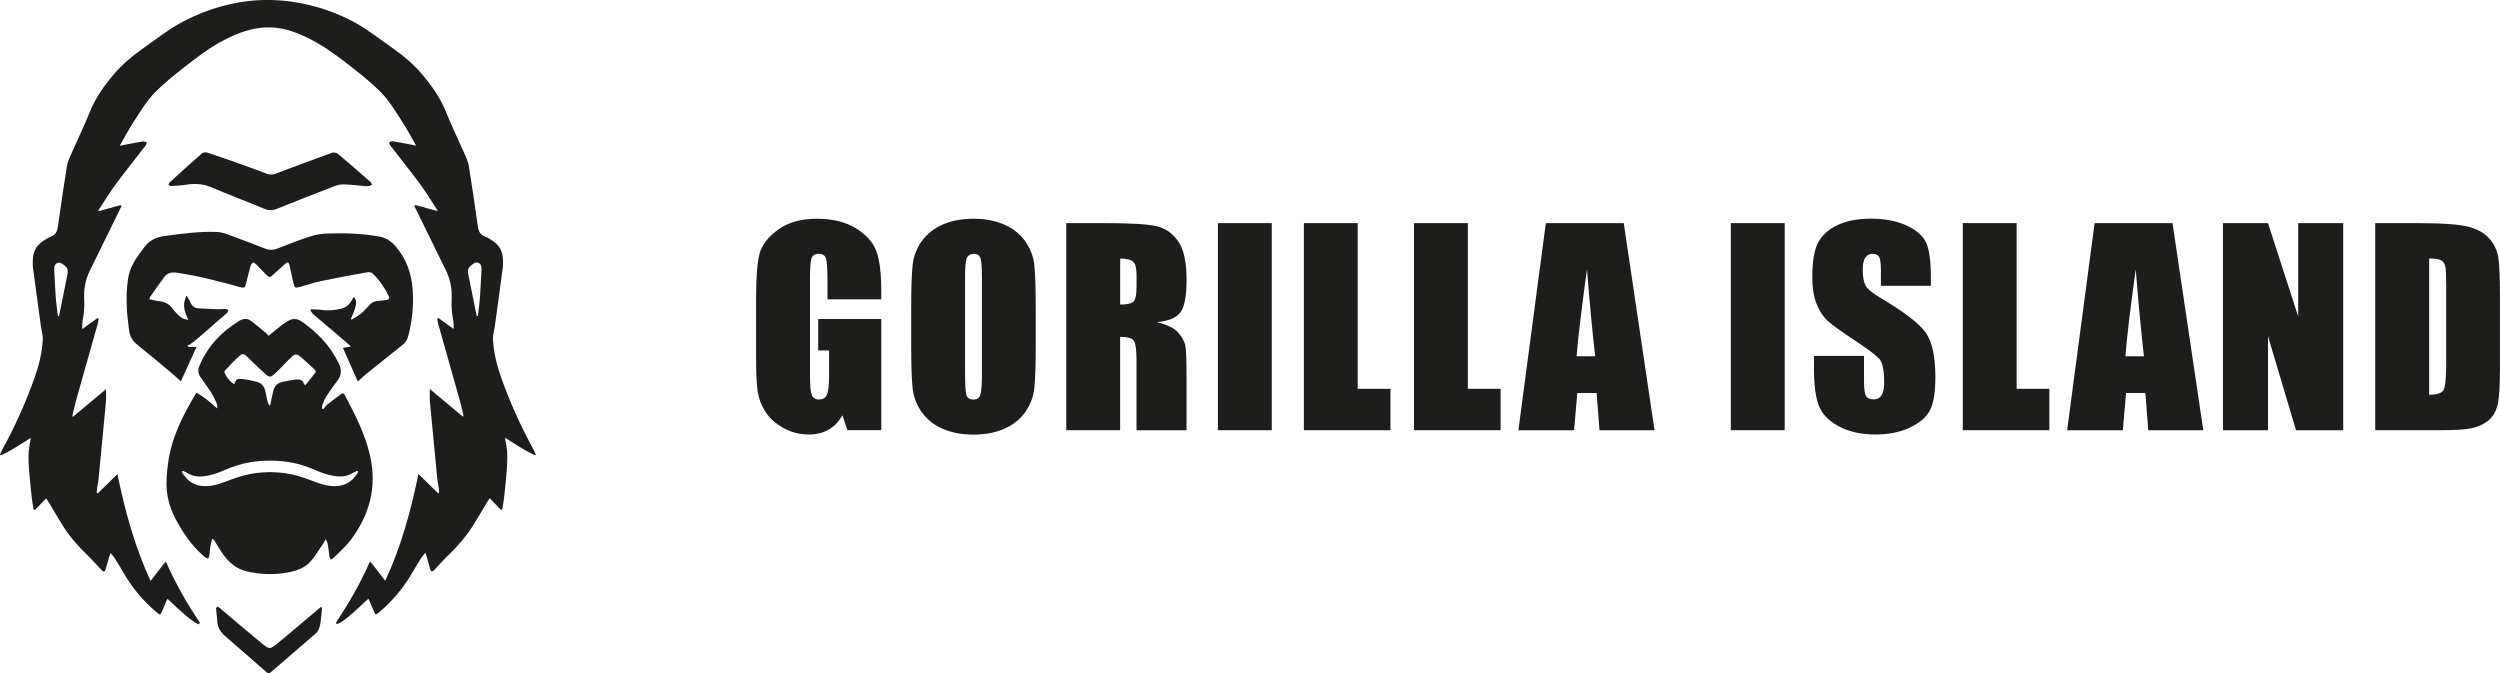 <svg viewBox="0 0 584.68 157.46" xmlns="http://www.w3.org/2000/svg" data-name="Laag 1" id="Laag_1">
  <defs>
    <style>
      .cls-1 {
        fill: #1d1d1b;
      }
    </style>
  </defs>
  <g>
    <path d="M206.12,70.01h-12.6v-4.4c0-2.77-.12-4.51-.36-5.21-.24-.7-.81-1.05-1.71-1.05-.78,0-1.31.3-1.59.9-.28.6-.42,2.13-.42,4.61v23.25c0,2.17.14,3.61.42,4.29.28.69.84,1.03,1.68,1.03.92,0,1.54-.39,1.87-1.17.33-.78.49-2.29.49-4.55v-5.75h-2.54v-7.36h14.75v26h-7.92l-1.17-3.47c-.86,1.5-1.94,2.62-3.25,3.37-1.31.75-2.85,1.12-4.63,1.12-2.12,0-4.1-.51-5.94-1.54-1.85-1.03-3.25-2.3-4.21-3.81-.96-1.52-1.56-3.11-1.8-4.77-.24-1.67-.36-4.16-.36-7.49v-14.39c0-4.63.25-7.99.75-10.08.5-2.09,1.93-4.01,4.29-5.76,2.36-1.75,5.42-2.62,9.17-2.62s6.75.76,9.19,2.27c2.43,1.52,4.02,3.32,4.76,5.4s1.11,5.11,1.11,9.08v2.09Z" class="cls-1"></path>
    <path d="M242.23,80.54c0,4.87-.11,8.31-.34,10.34-.23,2.02-.95,3.87-2.15,5.55-1.21,1.68-2.84,2.96-4.89,3.86-2.05.9-4.45,1.35-7.18,1.35s-4.92-.42-6.99-1.27-3.73-2.12-4.98-3.81c-1.26-1.7-2-3.54-2.24-5.54s-.36-5.49-.36-10.47v-8.29c0-4.87.11-8.31.34-10.34.23-2.02.95-3.87,2.15-5.55,1.21-1.67,2.84-2.96,4.89-3.86s4.45-1.35,7.18-1.35,4.92.42,6.99,1.27c2.06.85,3.73,2.12,4.98,3.81,1.26,1.7,2,3.54,2.24,5.54.24,1.99.36,5.49.36,10.47v8.29ZM229.64,64.62c0-2.25-.12-3.7-.37-4.32s-.76-.94-1.54-.94c-.66,0-1.16.25-1.51.76s-.52,2.01-.52,4.5v22.62c0,2.81.11,4.55.34,5.21.23.66.76.99,1.6.99s1.41-.38,1.65-1.14c.24-.76.36-2.56.36-5.42v-22.26Z" class="cls-1"></path>
    <path d="M249.38,52.18h8.92c5.94,0,9.97.23,12.07.69,2.1.46,3.82,1.63,5.15,3.52,1.33,1.88,1.99,4.89,1.99,9.02,0,3.77-.47,6.3-1.41,7.6-.94,1.3-2.78,2.08-5.54,2.33,2.49.62,4.17,1.45,5.03,2.48.86,1.04,1.39,1.99,1.6,2.86.21.87.31,3.26.31,7.17v12.78h-11.7v-16.1c0-2.59-.2-4.2-.61-4.82-.41-.62-1.48-.93-3.22-.93v21.84h-12.6v-48.44ZM261.98,60.46v10.77c1.42,0,2.41-.19,2.98-.58.57-.39.85-1.65.85-3.78v-2.66c0-1.54-.27-2.54-.82-3.02-.55-.48-1.55-.72-3.01-.72Z" class="cls-1"></path>
    <path d="M297.43,52.18v48.44h-12.6v-48.44h12.6Z" class="cls-1"></path>
    <path d="M317.53,52.18v38.75h7.66v9.69h-20.25v-48.44h12.6Z" class="cls-1"></path>
    <path d="M343.29,52.18v38.75h7.66v9.69h-20.25v-48.44h12.6Z" class="cls-1"></path>
    <path d="M379.75,52.18l7.2,48.44h-12.87l-.68-8.71h-4.51l-.76,8.71h-13.02l6.42-48.44h18.21ZM373.07,83.32c-.64-5.49-1.28-12.27-1.92-20.34-1.28,9.28-2.09,16.06-2.42,20.34h4.34Z" class="cls-1"></path>
    <path d="M417.39,52.18v48.44h-12.6v-48.44h12.6Z" class="cls-1"></path>
    <path d="M451.59,66.84h-11.7v-3.59c0-1.68-.15-2.74-.45-3.2-.3-.46-.8-.69-1.5-.69-.76,0-1.33.31-1.72.93-.39.62-.58,1.56-.58,2.81,0,1.62.22,2.83.66,3.65.42.82,1.6,1.81,3.56,2.96,5.61,3.33,9.14,6.06,10.59,8.19,1.46,2.13,2.18,5.58,2.18,10.32,0,3.45-.4,5.99-1.21,7.63-.81,1.64-2.37,3.01-4.68,4.11-2.31,1.11-5.01,1.66-8.08,1.66-3.37,0-6.25-.64-8.63-1.92-2.38-1.28-3.94-2.9-4.68-4.88s-1.11-4.78-1.11-8.41v-3.17h11.7v5.89c0,1.82.16,2.98.49,3.5s.91.78,1.75.78,1.46-.33,1.87-.99.61-1.63.61-2.93c0-2.85-.39-4.72-1.17-5.59-.8-.88-2.76-2.34-5.89-4.4-3.13-2.07-5.21-3.58-6.22-4.52-1.02-.94-1.86-2.23-2.53-3.89-.67-1.66-1-3.77-1-6.34,0-3.71.47-6.42,1.42-8.14.95-1.71,2.48-3.06,4.59-4.02,2.11-.97,4.67-1.45,7.66-1.45,3.27,0,6.06.53,8.36,1.59,2.3,1.06,3.83,2.39,4.58,3.99.75,1.61,1.12,4.33,1.12,8.18v1.92Z" class="cls-1"></path>
    <path d="M471.63,52.18v38.75h7.66v9.69h-20.25v-48.44h12.6Z" class="cls-1"></path>
    <path d="M508.09,52.18l7.2,48.44h-12.87l-.68-8.71h-4.51l-.76,8.71h-13.02l6.42-48.44h18.21ZM501.41,83.32c-.64-5.49-1.28-12.27-1.92-20.34-1.28,9.28-2.09,16.06-2.42,20.34h4.34Z" class="cls-1"></path>
    <path d="M548.01,52.18v48.44h-11.04l-6.55-22.02v22.02h-10.53v-48.44h10.53l7.06,21.81v-21.81h10.53Z" class="cls-1"></path>
    <path d="M555.51,52.18h9.42c6.08,0,10.2.28,12.34.84,2.14.56,3.77,1.48,4.89,2.75s1.81,2.7,2.09,4.26c.28,1.57.42,4.64.42,9.23v16.96c0,4.35-.2,7.25-.61,8.72-.41,1.47-1.12,2.61-2.14,3.44s-2.27,1.41-3.77,1.74c-1.5.33-3.75.49-6.76.49h-15.89v-48.44ZM568.11,60.46v31.86c1.81,0,2.93-.36,3.35-1.09.42-.73.63-2.71.63-5.94v-18.82c0-2.19-.07-3.6-.21-4.22s-.46-1.07-.96-1.36c-.5-.29-1.44-.43-2.81-.43Z" class="cls-1"></path>
  </g>
  <g>
    <path d="M83.69,89.23c-1.18-2.66-2.32-5.22-3.5-7.88.54-.09,1.11-.18,1.9-.31-.35-.32-.56-.53-.78-.72-2.67-2.26-5.35-4.51-8.01-6.79-.29-.25-.48-.62-.71-.94.05-.08.09-.17.14-.25.73.03,1.46,0,2.18.11,1.68.25,3.33.15,4.96-.28,1.06-.28,1.85-.89,2.34-1.87.14-.27.34-.51.56-.84.78.89.5,1.8.27,2.63-.23.85-.64,1.65-.97,2.48.05.07.11.14.16.2.74-.47,1.52-.89,2.2-1.44.69-.57,1.31-1.24,1.9-1.92.54-.62,1.16-.96,1.98-1.02.71-.05,1.42-.13,2.13-.24.55-.08.72-.42.48-.92-.97-1.96-2.2-3.76-3.78-5.28-.27-.26-.85-.34-1.25-.27-3.57.64-7.14,1.29-10.69,2.03-1.73.36-3.42.94-5.13,1.41-1.02.28-1.21.18-1.44-.84-.32-1.42-.6-2.85-.92-4.27-.05-.24-.22-.45-.34-.68-.24.13-.51.22-.71.4-1.01.89-2.01,1.81-3.01,2.72-.42.39-.82.4-1.23-.03-.8-.85-1.61-1.69-2.43-2.51-.23-.23-.62-.59-.78-.52-.28.12-.53.5-.62.82-.37,1.32-.69,2.67-1.02,4-.27,1.13-.42,1.22-1.53.91-4.85-1.35-9.72-2.61-14.71-3.34-1.19-.17-2.19.03-2.91,1-1.14,1.53-2.21,3.1-3.31,4.65-.07.1-.09.24-.19.54.83.17,1.6.4,2.4.48,1.28.12,2.23.68,3.01,1.69.58.75,1.23,1.47,1.96,2.06.46.37,1.12.49,1.76.64-.82-1.82-1.56-3.55-.4-5.69.36.62.68,1.05.88,1.54.34.86.94,1.35,1.84,1.41,1.53.1,3.07.17,4.6.22.58.02,1.17-.06,1.75-.05.24,0,.47.16.71.24-.11.23-.16.52-.33.67-2.21,1.95-4.43,3.88-6.66,5.8-.62.54-1.28,1.03-1.94,1.52-.19.14-.44.19-.66.28.09.12.17.24.26.36h1.86c-1.26,2.76-2.44,5.35-3.66,8.04-.6-.54-1.17-1.08-1.77-1.59-2.79-2.33-5.56-4.69-8.4-6.96-1.1-.88-1.73-1.88-1.93-3.3-.57-4.06-.88-8.12-.24-12.2.34-2.15,1.35-4,2.61-5.73.27-.36.58-.7.82-1.08,1.17-1.9,2.86-2.83,5.07-3.12,4.03-.53,8.04-1.11,12.11-.96.85.03,1.73.23,2.54.53,3.01,1.09,6.01,2.24,8.99,3.41,1.07.42,2.04.24,3.07-.16,2.47-.96,4.93-1.95,7.45-2.75,1.32-.42,2.74-.63,4.13-.67,4.03-.12,8.06,0,12.05.74,1.64.31,2.85,1.23,3.88,2.46,2.38,2.84,3.54,6.17,3.82,9.83.29,3.71-.07,7.36-1.02,10.95-.23.88-.69,1.58-1.41,2.15-2.79,2.21-5.57,4.42-8.33,6.66-.71.58-1.37,1.23-2.05,1.84Z" class="cls-1"></path>
    <path d="M85.13,43.5c-1.35-.12-2.91-.31-4.47-.37-.74-.03-1.55.06-2.24.33-4.57,1.76-9.13,3.56-13.68,5.38-1.02.41-1.93.41-2.97-.03-4.1-1.71-8.27-3.28-12.36-5.02-2.03-.87-4.04-.9-6.14-.56-1.04.17-2.11.21-3.17.28-.23.01-.47-.14-.71-.21.1-.23.14-.52.31-.67,2.51-2.29,5.02-4.57,7.58-6.8.27-.24.92-.24,1.31-.11,2.71.9,5.41,1.85,8.1,2.81,1.9.67,3.79,1.37,5.66,2.09.71.27,1.36.28,2.08.01,4.41-1.66,8.82-3.32,13.25-4.91.38-.14,1.05.01,1.37.28,1.94,1.6,3.83,3.28,5.73,4.93.62.54,1.25,1.07,1.85,1.63.17.16.26.42.38.64-.25.11-.49.27-.75.32-.31.06-.63.01-1.16.01Z" class="cls-1"></path>
    <path d="M75.32,142.08c-.07.82-.13,1.65-.23,2.47-.08.68-.14,1.38-.34,2.03-.16.53-.41,1.13-.82,1.49-3.51,3.08-7.07,6.1-10.6,9.15-.37.32-.62.32-1-.01-3.22-2.84-6.46-5.66-9.71-8.47-1.1-.95-1.76-2.08-1.81-3.56-.04-.92-.21-1.84-.28-2.77-.01-.18.14-.37.21-.55.18.08.39.12.54.24,3.33,2.79,6.62,5.64,9.98,8.39,1.71,1.4,1.85,1.42,3.55.04,3.15-2.55,6.22-5.21,9.32-7.82.31-.26.62-.5.93-.75.08.04.17.09.25.13Z" class="cls-1"></path>
    <path d="M125.29,106.27c-.14-.32-.25-.65-.41-.95-3.05-5.51-5.62-11.23-7.72-17.17-1-2.83-1.69-5.75-1.87-8.75-.06-1.03.29-2.08.44-3.13.63-4.54,1.26-9.08,1.85-13.63.1-.73.08-1.49.03-2.23-.11-1.69-.86-3.05-2.27-4-.59-.4-1.2-.83-1.86-1.06-1.32-.47-1.6-1.45-1.77-2.69-.63-4.62-1.33-9.23-2.06-13.83-.13-.82-.46-1.63-.8-2.4-1.49-3.4-3.13-6.73-4.51-10.18-1.36-3.38-3.39-6.26-5.74-9-1.89-2.2-4.03-4.06-6.39-5.71-2.02-1.42-3.99-2.91-6.03-4.29C86.17,7.26,76.97.22,63.1,0c-13.87-.22-23.98,7.29-23.98,7.29-.44.3-.88.6-1.32.91-1.58,1.11-3.13,2.27-4.71,3.38-2.35,1.66-4.5,3.51-6.39,5.71-2.35,2.74-4.38,5.62-5.74,9-1.38,3.44-3.01,6.78-4.51,10.18-.34.77-.67,1.58-.8,2.4-.73,4.6-1.43,9.21-2.06,13.83-.17,1.24-.45,2.22-1.77,2.69-.66.24-1.27.67-1.86,1.06-1.41.95-2.16,2.31-2.27,4-.05.74-.07,1.5.03,2.23.6,4.54,1.23,9.09,1.85,13.63.14,1.05.5,2.1.44,3.13-.18,3-.87,5.92-1.87,8.75-2.1,5.93-4.67,11.66-7.72,17.17-.17.3-.28.63-.41.95.09.09.1.1.19.19,2.46-1.11,4.68-2.66,7.01-4.1-.1.61-.2,1.21-.31,1.81-.16.87-.23,1.75-.23,2.63h0c0,2.19.22,4.36.44,6.53.21,2.18.36,3.74.74,5.68.04.2.26.3.4.15.84-.88,1.68-1.77,2.54-2.66.24.38.54.82.81,1.27,1.08,1.79,2.12,3.61,3.25,5.38,1.57,2.45,3.47,4.62,5.57,6.63,1.15,1.1,2.19,2.31,3.29,3.46.54.56.81.5,1.04-.23.26-.86.47-1.74.71-2.61.09-.32.21-.62.39-1.13.39.48.7.8.93,1.17.72,1.14,1.44,2.29,2.11,3.47,2.04,3.56,4.64,6.65,7.78,9.29.77.65.85.63,1.25-.32.33-.78.65-1.57.98-2.35.1-.23.23-.44.27-.53,1.2,1.11,2.33,2.23,3.54,3.26,1.18,1.01,2.34,2.08,3.77,2.72.15-.18.14-.17.28-.34-3.02-4.56-5.75-9.26-7.96-14.33-.7.73-1.22,1.46-1.76,2.17-.55.73-1.13,1.45-1.82,2.34-3.75-8.08-5.99-16.4-7.76-24.98-1.62,1.59-3.1,3.03-4.57,4.48-.13-.06-.13-.06-.26-.12.02-.34.02-.69.07-1.03.11-.76.29-1.51.36-2.28.59-5.99,1.17-11.98,1.72-17.97.08-.9.01-1.82.01-2.95-2.67,2.23-5.18,4.34-7.7,6.44-.09-.06-.09-.06-.18-.11.28-1.18.52-2.36.84-3.53,1.69-6.02,3.4-12.03,5.09-18.04.11-.4.16-.83.23-1.24l-.25-.15c-1.14.82-2.27,1.64-3.58,2.59,0-.85-.04-1.28.07-1.9.31-1.61.49-3.25.39-4.89-.14-2.45.24-4.7,1.29-6.82,2.37-4.83,4.73-9.66,7.1-14.49.11-.23.22-.46.35-.71-.17-.08-.28-.18-.35-.16-1.7.46-3.39.93-5.13,1.41.09-.2.16-.4.27-.56,1.3-1.97,2.53-3.99,3.93-5.88,2.23-3.01,4.58-5.92,6.86-8.89.16-.21.21-.51.31-.77-.29-.08-.59-.28-.86-.24-1.51.25-3.02.55-4.53.83-.24.05-.48.1-.95.2,1.19-2.06,2.18-3.97,3.36-5.76,1.5-2.28,2.91-4.69,4.79-6.62,2.45-2.51,5.27-4.69,8.05-6.85,3.08-2.39,5.95-4.47,9.47-6.13,6.81-3.22,11.83-3.01,18-.03,3.51,1.69,6.39,3.75,9.47,6.13,2.79,2.16,5.6,4.34,8.05,6.85,1.88,1.93,3.29,4.34,4.79,6.62,1.18,1.79,2.17,3.7,3.36,5.76-.47-.1-.71-.16-.95-.2-1.51-.29-3.01-.59-4.53-.83-.27-.04-.57.15-.86.24.1.26.15.56.31.77,2.28,2.96,4.63,5.88,6.86,8.89,1.4,1.89,2.63,3.91,3.93,5.88.11.17.18.36.27.56-1.74-.48-3.43-.95-5.13-1.41-.07-.02-.18.08-.35.16.13.26.24.48.35.71,2.37,4.83,4.73,9.66,7.1,14.49,1.04,2.12,1.42,4.37,1.29,6.82-.09,1.64.09,3.28.39,4.89.12.62.07,1.06.07,1.9-1.31-.94-2.44-1.77-3.58-2.59l-.25.15c.08.41.12.84.23,1.24,1.69,6.02,3.41,12.03,5.09,18.04.33,1.16.56,2.35.84,3.53-.09.06-.09.06-.18.11-2.51-2.1-5.03-4.2-7.7-6.44,0,1.13-.07,2.05.01,2.95.55,5.99,1.13,11.98,1.72,17.97.07.76.25,1.52.36,2.28.05.34.05.69.07,1.03-.13.06-.13.06-.26.12-1.48-1.45-2.95-2.89-4.57-4.48-1.77,8.59-4.01,16.9-7.76,24.98-.69-.89-1.27-1.61-1.82-2.34-.54-.71-1.05-1.44-1.76-2.17-2.21,5.06-4.95,9.77-7.96,14.33.15.18.14.17.28.34,1.43-.64,2.59-1.7,3.77-2.72,1.2-1.04,2.34-2.15,3.54-3.26.04.08.17.3.27.53.33.78.65,1.57.98,2.35.4.96.47.97,1.25.32,3.14-2.64,5.73-5.73,7.78-9.29.67-1.17,1.39-2.32,2.11-3.47.23-.37.54-.68.93-1.17.17.5.3.81.39,1.13.24.87.45,1.74.71,2.61.22.74.5.8,1.04.23,1.1-1.15,2.14-2.36,3.29-3.46,2.1-2.01,4-4.19,5.57-6.63,1.13-1.76,2.17-3.58,3.25-5.38.27-.45.57-.89.81-1.27.86.89,1.7,1.78,2.54,2.66.14.15.36.05.4-.15.38-1.94.52-3.5.74-5.68.21-2.18.44-4.34.44-6.53h0c0-.89-.07-1.76-.23-2.63-.11-.6-.21-1.21-.31-1.81,2.32,1.45,4.54,2.99,7.01,4.1.09-.09.1-.1.19-.19ZM15.74,64.35c-.54,2.67-1.08,5.34-1.61,8.01-.11.53-.22,1.06-.33,1.59-.16,0-.12,0-.27-.01-.16-1.42-.37-2.83-.48-4.25-.16-2.14-.25-4.29-.36-6.43-.04-.69,0-1.42.69-1.73.69-.32,1.22.2,1.77.61.81.6.76,1.37.6,2.21ZM112.6,63.22c-.12,2.14-.2,4.29-.36,6.43-.11,1.42-.31,2.83-.48,4.25-.16,0-.12,0-.27.01-.11-.53-.23-1.06-.33-1.59-.54-2.67-1.07-5.34-1.61-8.01-.17-.84-.22-1.6.6-2.21.55-.41,1.07-.93,1.77-.61.69.31.73,1.04.69,1.73Z" class="cls-1"></path>
    <path d="M86.62,106.94c-1.11-5.24-3.54-9.9-6-14.57-.25-.47-.55-.43-.9-.17-1.08.81-2.17,1.6-3.22,2.45-.35.29-.6.71-.9,1.07-.09-.06-.19-.12-.28-.17.02-.27-.03-.57.07-.82.29-.73.56-1.49.99-2.14.81-1.24,1.69-2.44,2.58-3.63.98-1.3.94-2.56.25-4.01-1.95-4.07-4.96-7.16-8.6-9.72-1.02-.72-2.05-.84-3.12-.23-.6.34-1.18.71-1.72,1.13-.98.76-1.93,1.57-2.96,2.41-.21-.23-.37-.45-.57-.62-1.2-.99-2.37-2.03-3.63-2.93-.88-.63-1.84-.46-2.76.11-4.09,2.51-7.23,5.85-9.15,10.29-.43.98-.46,1.89.17,2.78.88,1.26,1.8,2.5,2.62,3.8.5.8.89,1.68,1.26,2.55.12.29.02.66.02,1-1.54-1.42-3.03-2.7-4.77-3.62-.11.07-.17.08-.19.12-3.05,5.12-5.76,10.4-6.52,16.42-.27,2.12-.48,4.3-.27,6.41.29,2.89,1.42,5.57,2.91,8.09,1.63,2.76,3.51,5.31,6,7.36.21.17.49.24.74.36.1-.23.25-.46.29-.7.1-.68.12-1.37.23-2.05.1-.64.27-1.27.42-1.9.33.14.42.24.48.34.72,1.14,1.38,2.32,2.18,3.41,1.34,1.85,3.01,3.27,5.3,3.83,3.16.77,6.34.89,9.55.33,2.27-.4,4.39-1.13,5.87-3.02.91-1.17,1.69-2.43,2.52-3.66.2-.3.38-.62.69-1.12.2.5.4.82.46,1.16.16.91.24,1.84.38,2.75.14.89.42,1.02,1.03.4,1.39-1.38,2.87-2.7,4.04-4.26,4.28-5.74,6.03-12.1,4.52-19.24ZM52.68,86.6c1.07-1.13,2.11-2.31,3.28-3.33.82-.71,1.11-.55,1.89.21,1.35,1.32,2.7,2.62,4.1,3.89,1.05.95,1.29.96,2.35,0,1.06-.96,2.02-2.02,3.03-3.04.34-.34.68-.67,1.03-1,.52-.48,1.12-.57,1.65-.12,1.25,1.06,2.46,2.17,3.66,3.29.13.12.18.54.08.67-.74.99-1.54,1.93-2.33,2.91-.23-.17-.3-.19-.31-.23-.35-1.24-1.31-1.17-2.27-1.04-.92.13-1.83.3-2.74.49-1.19.24-1.91.98-2.2,2.14-.18.74-.33,1.5-.49,2.25-.07.35-.14.71-.21,1.06l-.24.06c-.14-.33-.33-.65-.41-1-.19-.77-.32-1.56-.49-2.33-.25-1.1-.91-1.9-1.98-2.18-1.17-.31-2.37-.55-3.57-.66-1.15-.11-1.32.1-1.7,1.22-1.12-.63-1.79-1.61-2.3-2.7-.07-.14.04-.44.17-.58ZM83.52,110.82c-.75.98-2.82,4.41-9.21,2.1-3.4-1.23-5.97-2.44-11.16-2.51-5.19.07-7.76,1.28-11.16,2.51-6.39,2.31-8.46-1.12-9.21-2.1-.33-.42-.26-.77.13-.64,1.35.46,2.5,2.36,8.12.37,2.14-.76,5.47-2.81,12.12-2.81s9.98,2.05,12.12,2.81c5.63,1.99,6.77.09,8.12-.37.39-.13.45.22.13.64Z" class="cls-1"></path>
  </g>
</svg>